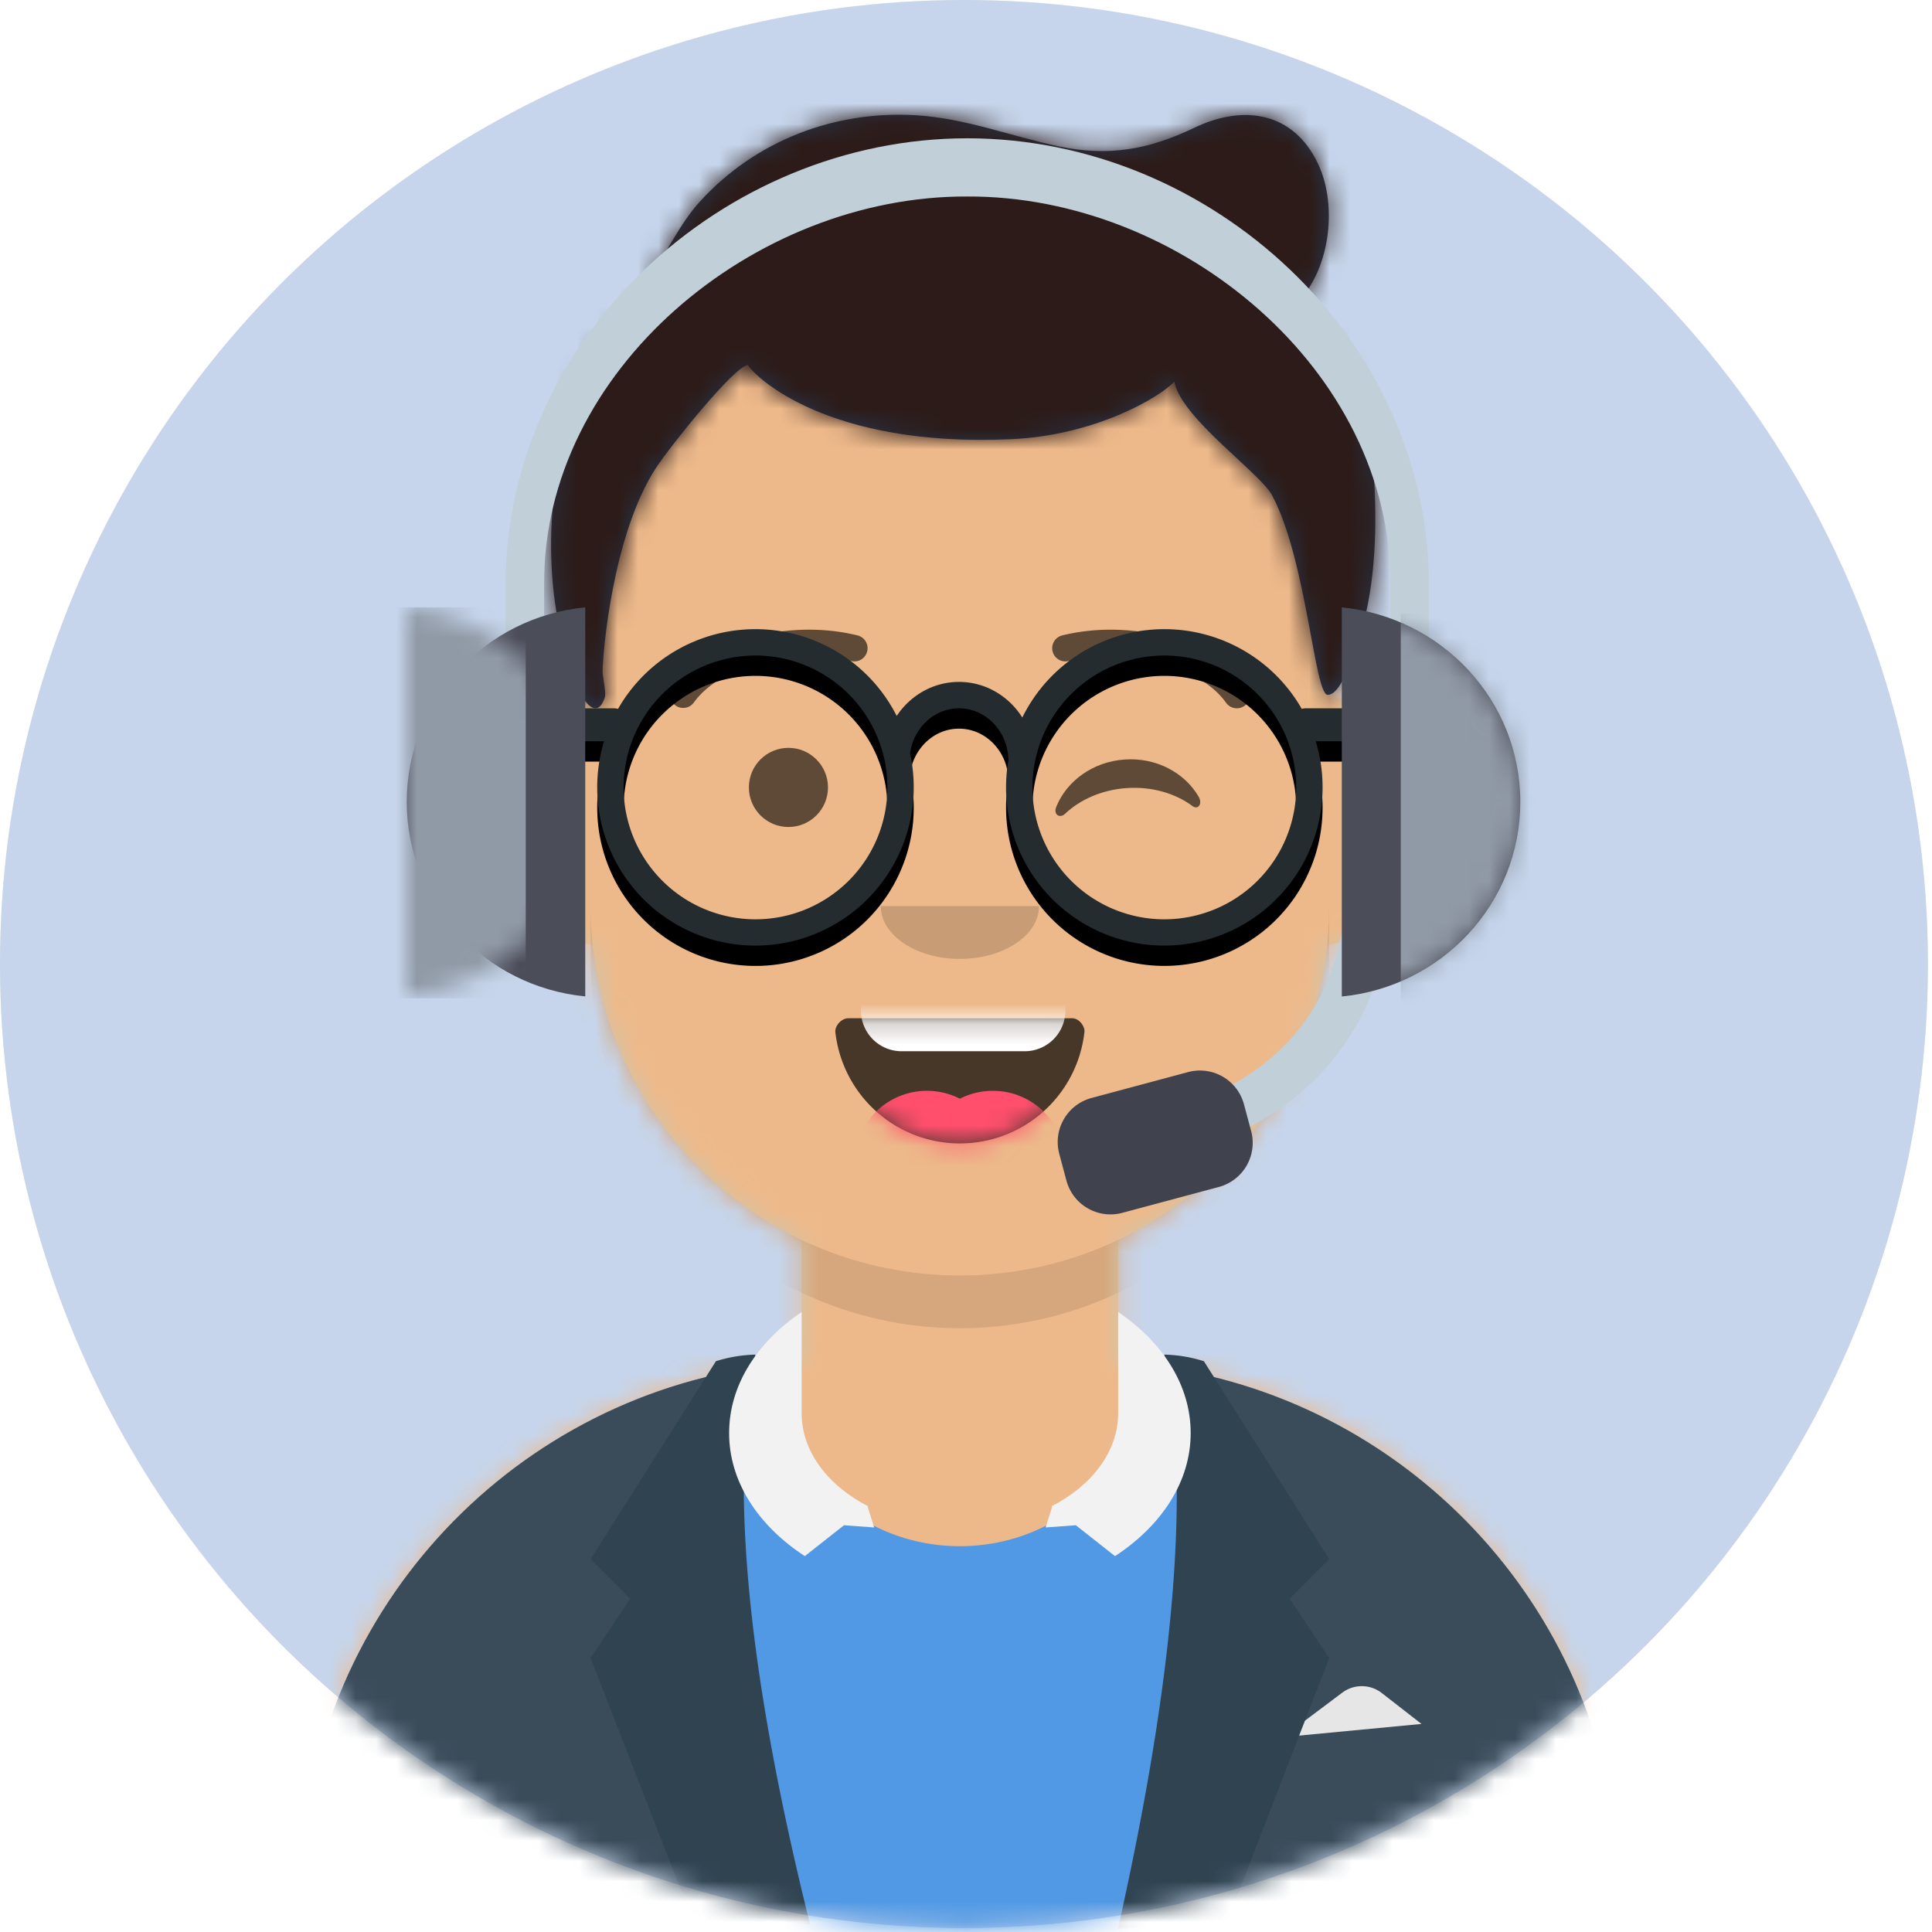 <svg width="95" height="95" xmlns="http://www.w3.org/2000/svg" xmlns:xlink="http://www.w3.org/1999/xlink"><defs><linearGradient x1="50.003%" y1="99.995%" x2="50.003%" y2=".004%" id="a"><stop stop-color="gray" stop-opacity=".25" offset="0%"/><stop stop-color="gray" stop-opacity=".12" offset="54%"/><stop stop-color="gray" stop-opacity=".1" offset="100%"/></linearGradient><circle id="b" cx="47.4" cy="47.4" r="47.4"/><path d="M32.424 0c10.028 0 18.158 8.13 18.158 18.158v2.002a3.892 3.892 0 0 1 3.242 3.837v4.54a3.892 3.892 0 0 1-3.341 3.853c-.67 6.422-4.687 11.85-10.276 14.505v6.013c13.607.83 24.415 12.02 24.638 25.783l.003.435H0c0-13.961 10.892-25.379 24.642-26.218v-6.012c-5.59-2.656-9.607-8.083-10.277-14.506a3.892 3.892 0 0 1-3.34-3.852v-4.541a3.892 3.892 0 0 1 3.241-3.837v-2.002C14.267 8.129 22.397 0 32.425 0z" id="d"/><path d="M65.22 28.437l.004.434-32.052 2.67L.376 28.87c0-13.643 10.408-24.856 23.718-26.13-.032.28-.049.565-.049.853 0 4.477 3.92 8.107 8.755 8.107 4.835 0 8.755-3.63 8.755-8.107a7.6 7.6 0 0 0-.048-.852C54.674 4.002 65.003 14.99 65.22 28.437z" id="f"/><path d="M.187.906A6.162 6.162 0 0 0 12.435.877c.026-.249-.252-.661-.6-.661H.825c-.35 0-.673.382-.638.69z" id="g"/><path d="M36.757 9.43c1.753-1.605 2.175-4.86 1.18-6.971C36.713-.134 34.234-.46 31.857.68c-2.24 1.075-4.233 1.433-6.686.913-2.354-.5-4.587-1.382-7.02-1.526C14.158-.17 10.275 1.312 7.55 4.3c-.52.57-.938 1.222-1.334 1.883-.317.529-.674 1.096-.809 1.705-.064.29.056 1.005-.089 1.242-.156.256-.744.491-.995.682-.508.385-.948.82-1.355 1.312-.864 1.045-1.34 2.136-1.74 3.428-1.33 4.295-1.444 9.404.276 13.622.23.562.94 1.735 1.358.53.082-.237-.109-1.035-.108-1.275.001-.882.488-6.722 2.609-9.994.69-1.065 3.882-5.052 4.534-5.084.345.549 3.852 4.056 12.95 3.645 4.106-.185 7.264-2.03 8.022-2.83.333 1.794 4.213 4.48 4.804 5.586 1.707 3.192 2.086 9.827 2.738 9.814.652-.012 1.12-1.698 1.254-2.02.996-2.392 1.165-5.394 1.059-7.964-.139-3.309-1.504-6.884-3.967-9.151z" id="i"/><path d="M30.673.173a7.779 7.779 0 0 1 6.757 3.92.792.792 0 0 1 .214-.029h2.594a.81.81 0 0 1 0 1.622l-2.12-.001a7.782 7.782 0 1 1-15.112.93c-.02-1.424-1.112-2.55-2.43-2.55-1.212 0-2.234.954-2.406 2.217a7.782 7.782 0 1 1-15.046-.597h-2.12a.81.81 0 0 1 0-1.62h2.594c.074 0 .145.01.213.028A7.782 7.782 0 0 1 10.57.173a7.781 7.781 0 0 1 6.944 4.267c.672-1.011 1.793-1.673 3.063-1.673 1.3 0 2.446.695 3.113 1.75A7.781 7.781 0 0 1 30.673.173zM10.57 1.47a6.485 6.485 0 0 0-6.485 6.486A6.485 6.485 0 1 0 10.57 1.47zm20.103 0a6.485 6.485 0 0 0-6.485 6.486 6.485 6.485 0 1 0 6.485-6.486z" id="l"/><filter x="-1.2%" y="-3.2%" width="102.4%" height="112.8%" filterUnits="objectBoundingBox" id="k"><feOffset dy="1" in="SourceAlpha" result="shadowOffsetOuter1"/><feColorMatrix values="0 0 0 0 0 0 0 0 0 0 0 0 0 0 0 0 0 0 0.1 0" in="shadowOffsetOuter1"/></filter><path d="M0 19.132c4.929-.482 8.778-4.581 8.778-9.566S4.928.482 0 0v19.132z" id="m"/><path d="M.259 19.135c4.929-.482 8.778-4.581 8.778-9.566S5.187.485.259.003v19.132z" id="o"/></defs><g fill="none" fill-rule="evenodd"><circle fill="url(#a)" cx="47.4" cy="47.4" r="47.4"/><mask id="c" fill="#fff"><use xlink:href="#b"/></mask><use fill="#C6D5EB" xlink:href="#b"/><g mask="url(#c)"><g transform="translate(14.4 5.6)"><g transform="translate(.376 8.474)"><mask id="e" fill="#fff"><use xlink:href="#d"/></mask><use fill="#D0C6AC" xlink:href="#d"/><g mask="url(#e)" fill="#EDB98A"><path transform="translate(-10.376)" d="M0 0H85.6V79.126H0z"/></g><path d="M14.267 30.485c0 10.028 8.13 18.158 18.157 18.158 10.028 0 18.158-8.13 18.158-18.158v2.595c0 10.028-8.13 18.157-18.158 18.157s-18.157-8.13-18.157-18.157z" fill-opacity=".1" fill="#000" mask="url(#e)"/></g><g transform="translate(0 58.729)"><use fill="#5199E4" xlink:href="#f"/><path d="M21.127 15.414c0 6.337 1.05 12.14 2.791 16.629-6.329-.547-14.177-1.605-23.542-3.172 0-13.13 9.64-24.009 22.229-25.944-.941 3.7-1.478 7.957-1.478 12.487zm44.094 13.023l.003.434c-9.201 1.54-16.937 2.587-23.209 3.143 1.737-4.485 2.782-10.277 2.782-16.6 0-4.508-.531-8.746-1.465-12.433 12.285 2.053 21.68 12.638 21.889 25.456z" fill="#3A4C5A"/><path d="M48.688 21.089l2.913-2.186a1.6 1.6 0 0 1 1.943.017l1.953 1.52-6.81.649z" fill="#E6E6E6"/><path d="M22.748 2.28c-1.296 6.27-.402 15.61 2.684 28.02-1.348-.106-2.354-.235-3.016-.386-.662-.152-1.74-.499-3.234-1.043l-4.54-11.674 1.946-2.918-1.946-1.946 6.161-9.729a6.954 6.954 0 0 1 1.945-.324z" fill="#2F4351"/><path d="M42.852 2.28c1.296 6.27.537 15.68-2.28 28.23 1.096-.035 1.915-.091 2.46-.167.544-.076 1.57-.277 3.077-.604l4.849-12.542-1.946-2.918 1.946-1.946-6.161-9.729a6.954 6.954 0 0 0-1.945-.324z" fill="#2F4351"/><path d="M40.583.186c2.195 1.49 3.565 3.604 3.565 5.95 0 2.399-1.435 4.557-3.721 6.053L38.5 10.67l-1.485.108.324-1.022-.026-.02c1.979-1.019 3.269-2.69 3.269-4.578zM28.287 9.738l-.026.019.324 1.022-1.485-.108-1.927 1.518c-2.213-1.448-3.63-3.517-3.717-5.825l-.004-.229c0-2.345 1.37-4.459 3.565-5.95l.001 4.974c0 1.888 1.29 3.56 3.269 4.579z" fill="#F2F2F2"/></g><g transform="translate(18.242 24.991)"><g transform="translate(8.248 19.263)"><mask id="h" fill="#fff"><use xlink:href="#g"/></mask><use fill-opacity=".7" fill="#000" xlink:href="#g"/><path d="M3.445-3.351h6.052a2 2 0 0 1 2 2v1.188a2 2 0 0 1-2 2H3.445a2 2 0 0 1-2-2V-1.35a2 2 0 0 1 2-2z" fill="#FFF" mask="url(#h)"/><g mask="url(#h)" fill="#FF4F6D"><g transform="translate(1.121 3.783)"><ellipse cx="3.567" cy="3.567" rx="3.567" ry="3.567"/><ellipse cx="6.809" cy="3.567" rx="3.567" ry="3.567"/></g></g></g><path d="M10.667 13.966c0 1.432 1.742 2.594 3.89 2.594 2.15 0 3.891-1.162 3.891-2.594" fill="#000" fill-opacity=".16"/><g transform="translate(4 5.794)" fill="#000" fill-opacity=".6"><ellipse cx="2.127" cy="2.334" rx="1.945" ry="1.946"/><path d="M15.295 3.293c.51-1.271 1.796-2.222 3.36-2.331 1.557-.11 2.957.648 3.643 1.828.204.35-.03.665-.3.463-.841-.626-1.997-.973-3.246-.886-1.21.085-2.276.56-3.019 1.26-.271.256-.588.037-.438-.334z"/></g><g transform="translate(.29 .346)" fill="#000" fill-opacity=".6" fill-rule="nonzero"><path d="M1.177 3.619C2.447 1.832 5.927.83 8.924 1.567a.648.648 0 1 0 .31-1.26C5.751-.548 1.721.612.12 2.867a.649.649 0 0 0 1.057.752z"/><path d="M27.356 3.619C26.087 1.832 22.607.83 19.61 1.567A.648.648 0 1 1 19.3.307c3.481-.855 7.511.305 9.114 2.56a.649.649 0 0 1-1.058.752z"/></g></g><g transform="translate(12)"><g transform="translate(.476)"><mask id="j" fill="#fff"><use xlink:href="#i"/></mask><use fill="#28354B" xlink:href="#i"/><g mask="url(#j)" fill="#2C1B18"><path transform="translate(-22.476 -3.2)" d="M0 0H85.6V90.8H0z"/></g></g><g transform="translate(.179 25.164)"><use fill="#000" filter="url(#k)" xlink:href="#l"/><use fill="#252C2F" xlink:href="#l"/></g></g><g transform="translate(5.6 1.2)"><path d="M50.26 21.948C50.26 9.86 39.575 0 27.562 0 15.548 0 4.864 9.861 4.864 21.948v7.634h1.891v-7.634C6.695 11.414 17.082 2.812 27.562 2.863c10.48-.051 20.866 8.551 20.807 19.085v8.588h1.891v-8.588z" fill="#C1CFD9" fill-rule="nonzero"/><path d="M47.342 36.383C47.283 48.701 35.02 49.377 35.02 49.377" stroke="#C1CFD9" stroke-width="2.24"/><path d="M32.086 49.937a2.244 2.244 0 0 1 1.583-2.747l4.755-1.274a2.243 2.243 0 0 1 2.745 1.588l.352 1.313a2.244 2.244 0 0 1-1.583 2.747l-4.755 1.274a2.243 2.243 0 0 1-2.745-1.588l-.352-1.313z" fill="#40424D"/><g transform="translate(0 23.064)"><mask id="n" fill="#fff"><use xlink:href="#m"/></mask><use fill="#4B4D59" transform="matrix(-1 0 0 1 8.778 0)" xlink:href="#m"/><path fill="#9099A6" mask="url(#n)" d="M-1.951 0L5.852 0 5.852 19.227 -1.951 19.227z"/></g><g transform="translate(45.72 23.064)"><mask id="p" fill="#fff"><use xlink:href="#o"/></mask><use fill="#4B4D59" xlink:href="#o"/><path fill="#9099A6" mask="url(#p)" d="M3.158 0.323L10.961 0.323 10.961 19.55 3.158 19.55z"/></g></g></g></g></g></svg>